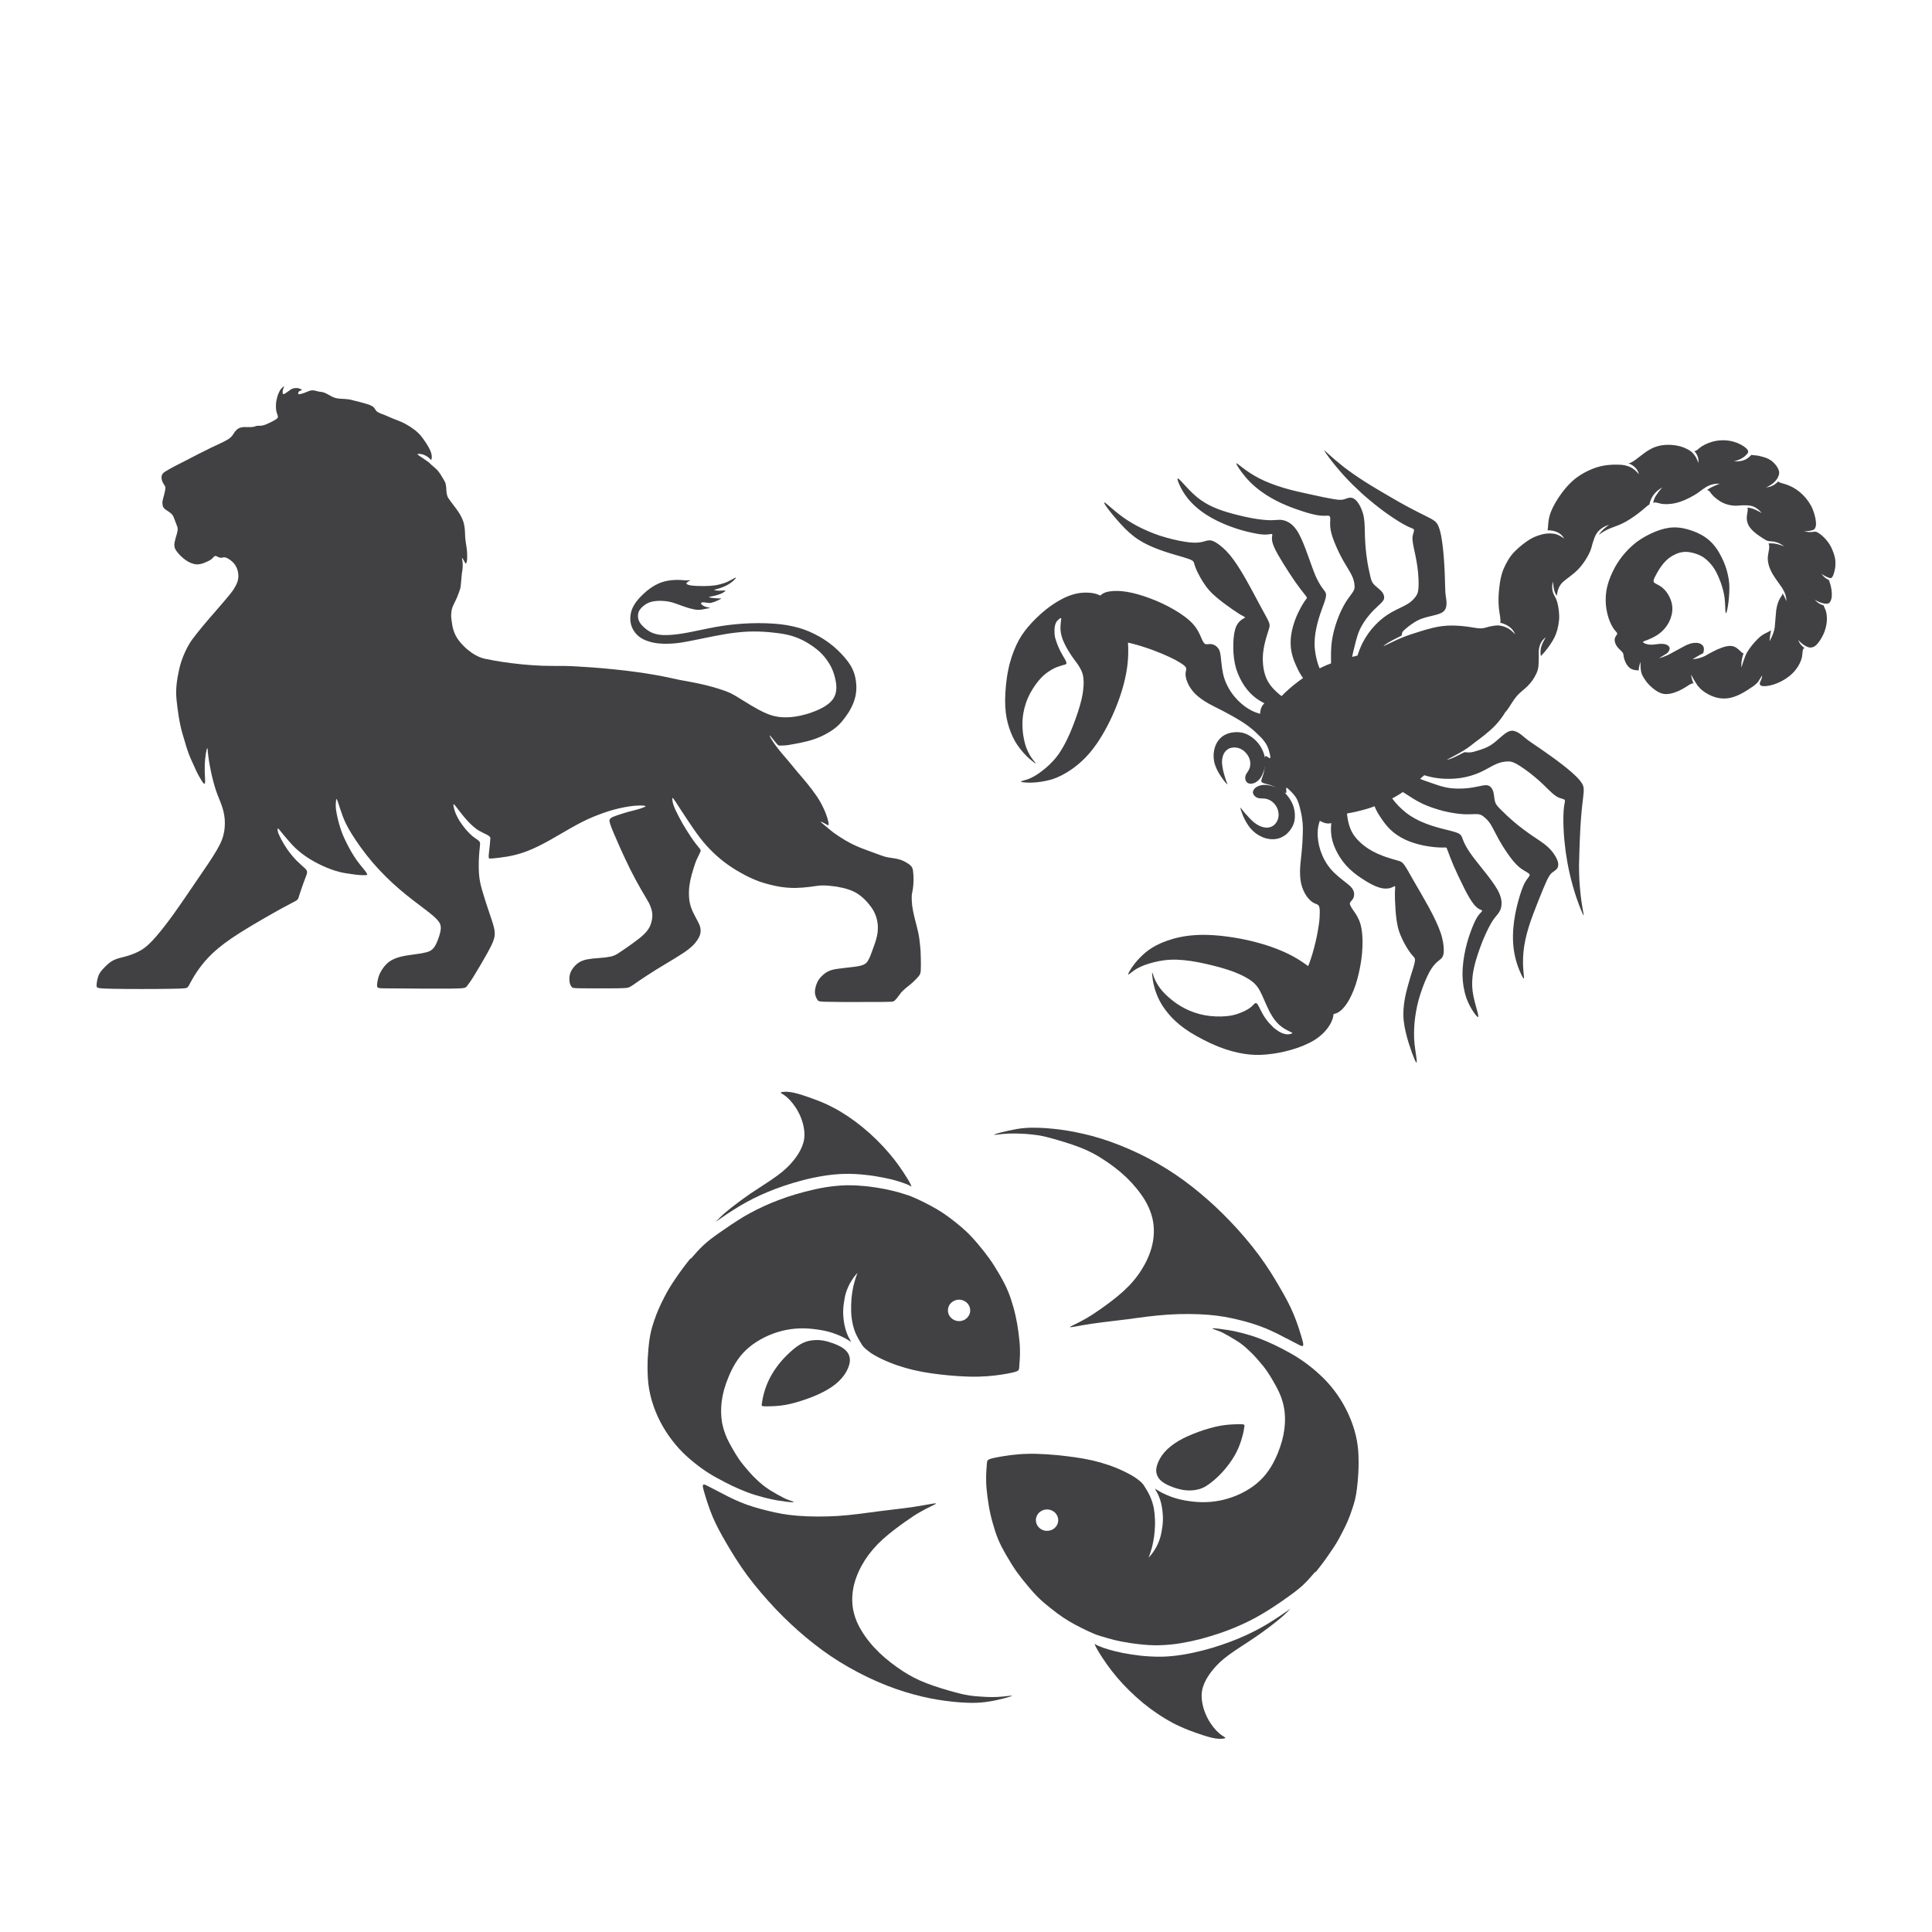 <svg width="20" height="20" viewBox="0 0 20 20" fill="none" xmlns="http://www.w3.org/2000/svg">
<g clip-path="url(#clip0_1181_2)">
<path d="M2.942 4C2.936 3.997 2.909 4.023 2.898 4.042C2.888 4.06 2.877 4.084 2.87 4.11C2.863 4.135 2.858 4.159 2.857 4.186C2.855 4.213 2.857 4.242 2.863 4.266C2.869 4.289 2.88 4.307 2.876 4.32C2.872 4.334 2.852 4.345 2.824 4.36C2.796 4.374 2.758 4.394 2.729 4.402C2.699 4.41 2.677 4.406 2.661 4.408C2.646 4.41 2.637 4.418 2.614 4.42C2.591 4.423 2.556 4.42 2.528 4.421C2.501 4.422 2.483 4.427 2.466 4.437C2.45 4.447 2.435 4.463 2.423 4.482C2.411 4.5 2.401 4.522 2.362 4.547C2.323 4.572 2.255 4.601 2.178 4.638C2.101 4.675 2.015 4.72 1.942 4.758C1.869 4.796 1.808 4.825 1.768 4.848C1.728 4.871 1.692 4.889 1.682 4.907C1.671 4.925 1.671 4.937 1.673 4.955C1.674 4.974 1.686 4.995 1.692 5.007C1.697 5.02 1.712 5.029 1.712 5.048C1.712 5.067 1.706 5.097 1.699 5.122C1.692 5.147 1.686 5.167 1.683 5.185C1.68 5.203 1.681 5.219 1.684 5.232C1.687 5.245 1.692 5.255 1.702 5.265C1.712 5.275 1.726 5.283 1.741 5.293C1.756 5.303 1.771 5.314 1.783 5.328C1.794 5.342 1.8 5.359 1.807 5.378C1.815 5.397 1.822 5.419 1.829 5.436C1.835 5.452 1.841 5.463 1.839 5.485C1.837 5.508 1.827 5.541 1.818 5.57C1.81 5.599 1.804 5.624 1.805 5.646C1.805 5.667 1.812 5.685 1.832 5.711C1.852 5.738 1.885 5.772 1.922 5.798C1.958 5.824 1.999 5.84 2.035 5.842C2.071 5.844 2.104 5.832 2.13 5.82C2.157 5.809 2.177 5.799 2.192 5.786C2.206 5.774 2.215 5.759 2.225 5.756C2.236 5.753 2.248 5.761 2.26 5.767C2.272 5.772 2.283 5.775 2.294 5.774C2.306 5.772 2.318 5.765 2.341 5.773C2.365 5.782 2.398 5.805 2.421 5.831C2.444 5.858 2.456 5.887 2.463 5.918C2.469 5.949 2.47 5.981 2.461 6.013C2.452 6.045 2.433 6.078 2.411 6.112C2.389 6.145 2.3 6.249 2.219 6.342C2.137 6.434 2.049 6.541 1.994 6.614C1.939 6.687 1.882 6.809 1.856 6.923C1.831 7.037 1.817 7.127 1.827 7.239C1.838 7.351 1.858 7.491 1.889 7.595C1.92 7.698 1.938 7.774 1.979 7.864C2.02 7.953 2.039 8.005 2.084 8.076C2.128 8.148 2.125 8.104 2.122 8.051C2.119 7.999 2.118 7.961 2.12 7.912C2.122 7.864 2.127 7.828 2.132 7.795C2.138 7.763 2.141 7.748 2.146 7.747C2.151 7.746 2.148 7.75 2.151 7.782C2.155 7.813 2.16 7.864 2.173 7.932C2.185 7.999 2.205 8.083 2.224 8.146C2.243 8.209 2.262 8.254 2.28 8.298C2.297 8.342 2.313 8.386 2.321 8.438C2.33 8.489 2.33 8.549 2.321 8.607C2.311 8.664 2.292 8.719 2.245 8.799C2.199 8.879 2.125 8.986 2.043 9.106C1.962 9.225 1.872 9.358 1.791 9.471C1.709 9.584 1.635 9.677 1.577 9.738C1.519 9.8 1.477 9.829 1.433 9.851C1.389 9.873 1.344 9.889 1.301 9.901C1.257 9.913 1.215 9.921 1.182 9.937C1.148 9.952 1.122 9.975 1.097 9.999C1.072 10.023 1.047 10.05 1.031 10.076C1.016 10.102 1.01 10.129 1.005 10.153C1.001 10.177 0.998 10.199 1.001 10.213C1.004 10.227 1.014 10.233 1.166 10.236C1.318 10.239 1.613 10.239 1.767 10.236C1.921 10.234 1.933 10.23 1.943 10.219C1.953 10.209 1.96 10.192 1.977 10.161C1.994 10.13 2.021 10.083 2.058 10.032C2.095 9.98 2.141 9.924 2.206 9.863C2.272 9.802 2.357 9.736 2.492 9.651C2.627 9.566 2.812 9.461 2.919 9.402C3.025 9.344 3.054 9.332 3.07 9.321C3.086 9.31 3.089 9.299 3.099 9.265C3.11 9.231 3.129 9.174 3.145 9.131C3.161 9.088 3.174 9.058 3.178 9.039C3.182 9.019 3.176 9.008 3.156 8.988C3.136 8.969 3.102 8.941 3.068 8.907C3.035 8.872 3.002 8.832 2.976 8.795C2.95 8.758 2.93 8.724 2.914 8.694C2.898 8.664 2.886 8.637 2.88 8.622C2.874 8.606 2.87 8.57 2.879 8.576C2.888 8.582 2.916 8.621 2.944 8.653C2.973 8.686 3.012 8.735 3.057 8.778C3.102 8.821 3.153 8.859 3.208 8.893C3.263 8.927 3.323 8.957 3.383 8.982C3.444 9.007 3.506 9.028 3.575 9.039C3.644 9.05 3.714 9.06 3.761 9.06C3.807 9.06 3.807 9.058 3.793 9.034C3.779 9.01 3.734 8.963 3.695 8.908C3.655 8.853 3.62 8.79 3.591 8.733C3.562 8.675 3.539 8.624 3.521 8.564C3.502 8.505 3.487 8.438 3.479 8.386C3.471 8.334 3.479 8.284 3.481 8.273C3.483 8.262 3.495 8.29 3.504 8.32C3.514 8.351 3.529 8.398 3.547 8.447C3.566 8.497 3.59 8.551 3.641 8.633C3.691 8.714 3.769 8.825 3.857 8.928C3.946 9.031 4.044 9.128 4.141 9.21C4.237 9.292 4.331 9.361 4.398 9.412C4.466 9.464 4.507 9.498 4.532 9.528C4.557 9.557 4.565 9.582 4.563 9.615C4.561 9.647 4.548 9.689 4.534 9.726C4.52 9.763 4.505 9.797 4.485 9.818C4.466 9.84 4.441 9.851 4.41 9.859C4.379 9.867 4.341 9.873 4.295 9.879C4.25 9.885 4.198 9.892 4.151 9.903C4.103 9.915 4.061 9.932 4.027 9.957C3.994 9.982 3.968 10.015 3.951 10.044C3.933 10.073 3.923 10.097 3.916 10.122C3.909 10.148 3.904 10.176 3.903 10.194C3.903 10.212 3.905 10.22 3.914 10.225C3.923 10.23 3.937 10.232 4.087 10.232C4.236 10.234 4.522 10.235 4.668 10.234C4.813 10.232 4.818 10.229 4.836 10.206C4.854 10.183 4.885 10.139 4.923 10.075C4.962 10.012 5.009 9.93 5.045 9.866C5.08 9.802 5.103 9.757 5.114 9.718C5.125 9.679 5.124 9.647 5.113 9.6C5.101 9.553 5.08 9.491 5.058 9.427C5.036 9.362 5.014 9.294 4.996 9.232C4.977 9.17 4.963 9.115 4.958 9.039C4.953 8.963 4.957 8.868 4.963 8.809C4.968 8.751 4.975 8.73 4.964 8.713C4.953 8.696 4.924 8.683 4.89 8.655C4.857 8.627 4.818 8.584 4.787 8.541C4.755 8.499 4.732 8.457 4.716 8.418C4.701 8.379 4.693 8.343 4.694 8.33C4.694 8.318 4.704 8.328 4.727 8.359C4.75 8.389 4.789 8.44 4.825 8.481C4.862 8.523 4.897 8.556 4.935 8.584C4.973 8.612 5.039 8.637 5.059 8.652C5.079 8.667 5.077 8.674 5.075 8.691C5.074 8.708 5.072 8.736 5.068 8.771C5.064 8.807 5.058 8.849 5.059 8.87C5.059 8.891 5.066 8.889 5.103 8.886C5.139 8.884 5.179 8.878 5.246 8.868C5.313 8.857 5.38 8.84 5.454 8.812C5.527 8.784 5.607 8.745 5.694 8.696C5.782 8.647 5.878 8.588 5.963 8.542C6.048 8.495 6.122 8.462 6.194 8.435C6.266 8.407 6.335 8.385 6.409 8.368C6.483 8.351 6.548 8.341 6.608 8.339C6.667 8.336 6.693 8.343 6.678 8.351C6.661 8.36 6.619 8.375 6.567 8.388C6.52 8.399 6.477 8.411 6.441 8.423C6.406 8.434 6.376 8.444 6.354 8.453C6.333 8.461 6.32 8.47 6.314 8.479C6.308 8.487 6.308 8.498 6.312 8.513C6.315 8.527 6.321 8.543 6.328 8.562C6.336 8.581 6.338 8.59 6.355 8.629C6.372 8.667 6.396 8.724 6.425 8.789C6.454 8.853 6.488 8.926 6.525 9.001C6.562 9.075 6.603 9.15 6.637 9.209C6.671 9.268 6.698 9.31 6.718 9.348C6.737 9.387 6.749 9.423 6.752 9.455C6.756 9.487 6.75 9.517 6.745 9.539C6.739 9.562 6.734 9.578 6.723 9.599C6.712 9.619 6.695 9.644 6.669 9.669C6.643 9.695 6.608 9.723 6.565 9.754C6.522 9.786 6.47 9.822 6.434 9.846C6.399 9.87 6.379 9.883 6.356 9.892C6.333 9.901 6.308 9.906 6.27 9.911C6.231 9.916 6.178 9.919 6.136 9.923C6.094 9.928 6.061 9.933 6.033 9.944C6.005 9.954 5.98 9.97 5.959 9.991C5.937 10.012 5.919 10.038 5.908 10.062C5.898 10.087 5.894 10.111 5.894 10.132C5.894 10.153 5.896 10.171 5.901 10.185C5.906 10.2 5.914 10.212 5.92 10.219C5.926 10.226 5.93 10.23 6.022 10.231C6.114 10.232 6.294 10.232 6.391 10.231C6.488 10.229 6.502 10.227 6.523 10.215C6.544 10.204 6.573 10.183 6.617 10.152C6.662 10.122 6.722 10.082 6.789 10.04C6.857 9.998 6.932 9.953 6.992 9.917C7.052 9.88 7.096 9.852 7.132 9.823C7.168 9.795 7.194 9.767 7.212 9.741C7.231 9.715 7.243 9.691 7.249 9.668C7.254 9.645 7.254 9.623 7.249 9.602C7.245 9.581 7.236 9.561 7.222 9.536C7.209 9.51 7.191 9.478 7.175 9.445C7.16 9.413 7.148 9.38 7.14 9.343C7.133 9.307 7.131 9.266 7.132 9.226C7.133 9.187 7.139 9.149 7.147 9.109C7.156 9.069 7.167 9.027 7.182 8.982C7.196 8.938 7.199 8.928 7.214 8.894C7.229 8.861 7.24 8.839 7.247 8.825C7.254 8.811 7.256 8.804 7.248 8.791C7.239 8.777 7.22 8.758 7.195 8.724C7.169 8.69 7.137 8.641 7.106 8.592C7.076 8.544 7.051 8.501 7.025 8.45C7 8.403 6.981 8.362 6.97 8.328C6.96 8.296 6.954 8.247 6.967 8.263C6.981 8.279 7.013 8.329 7.058 8.399C7.104 8.468 7.163 8.559 7.213 8.628C7.263 8.697 7.303 8.744 7.348 8.79C7.392 8.836 7.441 8.88 7.495 8.922C7.549 8.963 7.608 9.002 7.67 9.036C7.731 9.071 7.794 9.101 7.863 9.126C7.932 9.15 8.007 9.168 8.069 9.179C8.132 9.189 8.181 9.192 8.232 9.192C8.283 9.191 8.336 9.187 8.382 9.181C8.429 9.175 8.469 9.167 8.515 9.166C8.56 9.166 8.611 9.171 8.658 9.178C8.704 9.186 8.747 9.195 8.787 9.209C8.827 9.222 8.865 9.241 8.901 9.268C8.937 9.295 8.972 9.33 8.999 9.365C9.027 9.399 9.048 9.433 9.062 9.469C9.076 9.504 9.084 9.541 9.087 9.578C9.089 9.616 9.087 9.654 9.077 9.696C9.068 9.738 9.051 9.784 9.035 9.827C9.02 9.869 9.006 9.908 8.991 9.935C8.977 9.961 8.963 9.976 8.94 9.986C8.917 9.997 8.885 10.003 8.838 10.009C8.791 10.015 8.728 10.021 8.68 10.028C8.632 10.034 8.598 10.042 8.568 10.058C8.538 10.074 8.512 10.098 8.493 10.119C8.475 10.14 8.464 10.158 8.454 10.184C8.444 10.21 8.435 10.243 8.436 10.273C8.437 10.303 8.449 10.328 8.457 10.342C8.465 10.357 8.469 10.36 8.476 10.363C8.483 10.366 8.494 10.368 8.529 10.37C8.565 10.371 8.625 10.372 8.745 10.373C8.865 10.373 9.045 10.373 9.138 10.372C9.232 10.371 9.24 10.37 9.248 10.366C9.257 10.363 9.265 10.356 9.272 10.347C9.28 10.339 9.288 10.329 9.297 10.317C9.307 10.304 9.317 10.289 9.33 10.273C9.344 10.258 9.36 10.243 9.38 10.226C9.401 10.209 9.426 10.19 9.45 10.168C9.475 10.145 9.5 10.119 9.514 10.101C9.528 10.082 9.53 10.07 9.532 10.04C9.533 10.009 9.534 9.958 9.532 9.912C9.532 9.866 9.529 9.824 9.524 9.78C9.52 9.736 9.514 9.691 9.503 9.642C9.492 9.593 9.477 9.54 9.466 9.495C9.455 9.45 9.448 9.413 9.443 9.377C9.439 9.34 9.437 9.304 9.438 9.276C9.44 9.248 9.446 9.228 9.45 9.202C9.454 9.177 9.456 9.146 9.457 9.114C9.457 9.083 9.456 9.052 9.453 9.028C9.451 9.003 9.447 8.986 9.436 8.971C9.425 8.956 9.408 8.944 9.386 8.931C9.363 8.917 9.335 8.903 9.303 8.895C9.27 8.886 9.233 8.882 9.202 8.877C9.171 8.872 9.146 8.865 9.118 8.854C9.089 8.844 9.057 8.831 9.014 8.816C8.971 8.8 8.917 8.781 8.872 8.761C8.826 8.741 8.788 8.721 8.747 8.697C8.705 8.672 8.662 8.643 8.627 8.618C8.593 8.592 8.568 8.569 8.545 8.551C8.523 8.532 8.503 8.516 8.498 8.51C8.492 8.503 8.5 8.505 8.514 8.512C8.527 8.518 8.546 8.529 8.558 8.536C8.571 8.543 8.577 8.547 8.578 8.536C8.579 8.526 8.575 8.502 8.566 8.472C8.557 8.443 8.545 8.409 8.527 8.371C8.51 8.334 8.488 8.292 8.458 8.247C8.427 8.201 8.389 8.151 8.353 8.107C8.317 8.063 8.283 8.024 8.252 7.988C8.221 7.951 8.193 7.915 8.159 7.875C8.124 7.834 8.084 7.789 8.053 7.748C8.021 7.708 7.997 7.672 7.983 7.648C7.969 7.624 7.964 7.612 7.968 7.614C7.972 7.615 7.985 7.63 8.001 7.65C8.016 7.67 8.036 7.695 8.048 7.707C8.06 7.719 8.065 7.718 8.067 7.718C8.07 7.718 8.13 7.718 8.158 7.713C8.186 7.708 8.241 7.699 8.293 7.688C8.345 7.677 8.393 7.665 8.439 7.648C8.485 7.632 8.529 7.611 8.57 7.587C8.612 7.563 8.651 7.536 8.688 7.499C8.725 7.461 8.76 7.413 8.788 7.369C8.815 7.324 8.834 7.283 8.847 7.24C8.86 7.198 8.866 7.153 8.865 7.109C8.864 7.064 8.857 7.019 8.845 6.978C8.832 6.937 8.815 6.899 8.779 6.85C8.743 6.802 8.689 6.742 8.628 6.691C8.566 6.639 8.499 6.596 8.429 6.562C8.36 6.527 8.289 6.502 8.208 6.484C8.126 6.465 8.034 6.455 7.929 6.452C7.824 6.448 7.707 6.453 7.607 6.463C7.506 6.473 7.421 6.487 7.338 6.504C7.255 6.52 7.174 6.539 7.1 6.552C7.027 6.565 6.961 6.573 6.908 6.574C6.855 6.576 6.814 6.571 6.781 6.561C6.749 6.552 6.725 6.539 6.701 6.522C6.677 6.505 6.653 6.483 6.636 6.462C6.619 6.441 6.609 6.42 6.606 6.397C6.602 6.375 6.605 6.352 6.612 6.333C6.619 6.314 6.632 6.3 6.649 6.283C6.667 6.267 6.689 6.249 6.718 6.238C6.747 6.226 6.783 6.221 6.819 6.22C6.855 6.219 6.892 6.222 6.923 6.228C6.955 6.234 6.982 6.243 7.012 6.254C7.042 6.264 7.075 6.278 7.108 6.288C7.142 6.299 7.175 6.307 7.2 6.311C7.226 6.314 7.242 6.314 7.261 6.311C7.28 6.308 7.3 6.303 7.318 6.3C7.336 6.296 7.352 6.295 7.35 6.293C7.348 6.291 7.329 6.288 7.314 6.284C7.3 6.28 7.288 6.276 7.278 6.269C7.268 6.262 7.258 6.253 7.257 6.247C7.256 6.241 7.263 6.237 7.269 6.236C7.276 6.235 7.284 6.235 7.294 6.236C7.304 6.238 7.318 6.24 7.331 6.241C7.344 6.243 7.354 6.243 7.371 6.238C7.388 6.234 7.41 6.225 7.429 6.216C7.447 6.208 7.461 6.201 7.465 6.198C7.47 6.194 7.465 6.196 7.45 6.195C7.434 6.195 7.407 6.193 7.386 6.191C7.364 6.189 7.348 6.186 7.342 6.183C7.337 6.181 7.341 6.179 7.353 6.176C7.365 6.174 7.386 6.17 7.406 6.165C7.427 6.159 7.448 6.153 7.464 6.146C7.48 6.139 7.492 6.131 7.5 6.125C7.509 6.119 7.514 6.115 7.507 6.114C7.5 6.112 7.481 6.114 7.466 6.114C7.451 6.115 7.44 6.115 7.426 6.114C7.412 6.112 7.395 6.109 7.392 6.107C7.389 6.105 7.4 6.104 7.418 6.099C7.436 6.094 7.461 6.086 7.484 6.077C7.506 6.068 7.527 6.058 7.545 6.047C7.564 6.035 7.581 6.022 7.596 6.008C7.61 5.994 7.622 5.98 7.618 5.979C7.614 5.978 7.595 5.989 7.573 6.001C7.551 6.013 7.526 6.026 7.497 6.036C7.467 6.046 7.433 6.055 7.398 6.06C7.362 6.065 7.324 6.067 7.281 6.067C7.237 6.067 7.187 6.065 7.157 6.061C7.127 6.057 7.116 6.051 7.11 6.046C7.105 6.042 7.103 6.038 7.109 6.032C7.115 6.026 7.128 6.018 7.137 6.013C7.146 6.008 7.15 6.005 7.144 6.006C7.137 6.006 7.12 6.009 7.099 6.008C7.077 6.007 7.051 6.003 7.013 6.003C6.974 6.003 6.924 6.007 6.879 6.019C6.835 6.03 6.796 6.049 6.76 6.071C6.724 6.094 6.691 6.119 6.657 6.152C6.622 6.184 6.587 6.224 6.564 6.263C6.54 6.303 6.529 6.342 6.526 6.38C6.522 6.418 6.527 6.456 6.541 6.491C6.555 6.526 6.579 6.559 6.608 6.584C6.638 6.609 6.672 6.626 6.71 6.638C6.748 6.651 6.789 6.659 6.836 6.662C6.883 6.666 6.935 6.664 6.986 6.66C7.037 6.655 7.087 6.647 7.156 6.633C7.225 6.62 7.315 6.6 7.393 6.585C7.471 6.57 7.539 6.558 7.606 6.55C7.673 6.542 7.738 6.537 7.808 6.537C7.878 6.537 7.952 6.542 8.018 6.55C8.084 6.557 8.142 6.567 8.194 6.582C8.247 6.598 8.295 6.618 8.344 6.646C8.393 6.674 8.443 6.709 8.485 6.747C8.527 6.786 8.56 6.829 8.584 6.869C8.609 6.909 8.624 6.947 8.636 6.987C8.648 7.027 8.656 7.068 8.658 7.106C8.659 7.144 8.653 7.178 8.64 7.207C8.627 7.237 8.605 7.263 8.572 7.289C8.539 7.314 8.492 7.341 8.432 7.364C8.372 7.388 8.3 7.408 8.234 7.418C8.168 7.428 8.11 7.428 8.059 7.421C8.008 7.414 7.965 7.4 7.919 7.379C7.872 7.358 7.821 7.33 7.768 7.298C7.714 7.266 7.657 7.229 7.613 7.203C7.568 7.177 7.536 7.162 7.479 7.143C7.421 7.123 7.34 7.1 7.26 7.082C7.18 7.064 7.101 7.051 7.028 7.037C6.956 7.022 6.889 7.005 6.777 6.986C6.665 6.966 6.516 6.945 6.355 6.929C6.194 6.912 6.044 6.903 5.97 6.899C5.92 6.896 5.879 6.894 5.846 6.894C5.797 6.894 5.699 6.894 5.616 6.892C5.534 6.889 5.466 6.883 5.4 6.877C5.333 6.87 5.267 6.862 5.206 6.853C5.145 6.844 5.088 6.833 5.022 6.82C4.99 6.813 4.962 6.803 4.929 6.785C4.896 6.768 4.873 6.751 4.843 6.727C4.813 6.702 4.787 6.677 4.755 6.637C4.722 6.597 4.703 6.552 4.694 6.522C4.684 6.492 4.679 6.455 4.675 6.424C4.67 6.394 4.669 6.374 4.671 6.355C4.672 6.335 4.674 6.314 4.684 6.286C4.695 6.257 4.713 6.226 4.73 6.187C4.746 6.149 4.759 6.11 4.765 6.091C4.771 6.071 4.778 5.958 4.781 5.938C4.785 5.919 4.791 5.881 4.79 5.846C4.79 5.812 4.781 5.782 4.783 5.777C4.785 5.773 4.797 5.794 4.806 5.81C4.814 5.826 4.819 5.836 4.824 5.833C4.828 5.83 4.834 5.814 4.836 5.784C4.837 5.755 4.836 5.711 4.831 5.675C4.826 5.638 4.819 5.607 4.816 5.566C4.813 5.526 4.815 5.477 4.804 5.429C4.794 5.381 4.77 5.334 4.74 5.291C4.71 5.247 4.675 5.207 4.641 5.156C4.608 5.104 4.632 5.031 4.602 4.981C4.572 4.93 4.551 4.89 4.519 4.859C4.487 4.828 4.452 4.802 4.444 4.79C4.44 4.784 4.315 4.704 4.32 4.701C4.325 4.698 4.394 4.686 4.463 4.762C4.473 4.745 4.474 4.71 4.454 4.664C4.434 4.617 4.394 4.559 4.359 4.514C4.324 4.469 4.253 4.418 4.196 4.388C4.14 4.357 4.078 4.34 4.026 4.315C3.974 4.291 3.932 4.28 3.909 4.265C3.886 4.25 3.883 4.23 3.866 4.214C3.849 4.199 3.819 4.188 3.784 4.178C3.749 4.167 3.708 4.158 3.678 4.15C3.649 4.143 3.63 4.136 3.6 4.133C3.57 4.129 3.529 4.129 3.499 4.125C3.469 4.121 3.45 4.113 3.428 4.101C3.405 4.089 3.378 4.072 3.355 4.064C3.333 4.056 3.316 4.057 3.296 4.053C3.276 4.048 3.253 4.039 3.229 4.041C3.205 4.042 3.18 4.056 3.156 4.065C3.131 4.075 3.107 4.081 3.096 4.081C3.085 4.082 3.082 4.065 3.096 4.052C3.111 4.038 3.132 4.043 3.124 4.035C3.116 4.028 3.109 4.024 3.092 4.02C3.084 4.017 3.081 4.018 3.07 4.017C3.06 4.017 3.048 4.018 3.038 4.02C3.017 4.026 2.999 4.039 2.981 4.053C2.962 4.066 2.943 4.081 2.935 4.08C2.926 4.08 2.925 4.066 2.926 4.05C2.927 4.035 2.941 4.001 2.941 4.001H2.942L2.942 4Z" fill="#414042"/>
<path d="M18.744 5.23C18.715 5.176 18.675 5.131 18.635 5.097C18.589 5.058 18.541 5.033 18.496 5.017C18.451 5.001 18.418 4.999 18.408 4.983C18.398 4.994 18.388 5.003 18.377 5.011C18.331 5.045 18.282 5.045 18.282 5.045C18.282 5.045 18.321 5.032 18.361 4.997C18.377 4.983 18.391 4.966 18.403 4.946C18.409 4.932 18.418 4.914 18.418 4.895C18.418 4.86 18.39 4.817 18.358 4.787C18.327 4.757 18.29 4.74 18.251 4.73C18.212 4.719 18.199 4.716 18.17 4.714C18.151 4.712 18.139 4.711 18.13 4.709C18.113 4.728 18.088 4.748 18.067 4.758C18.016 4.782 17.947 4.776 17.947 4.776C17.947 4.776 17.988 4.77 18.035 4.742C18.056 4.73 18.075 4.713 18.092 4.692C18.093 4.69 18.094 4.688 18.095 4.686C18.099 4.676 18.099 4.661 18.076 4.64C18.053 4.618 18.006 4.59 17.951 4.574C17.895 4.557 17.831 4.553 17.77 4.563C17.709 4.573 17.656 4.596 17.616 4.621C17.577 4.647 17.565 4.669 17.54 4.67C17.539 4.67 17.539 4.67 17.539 4.67C17.548 4.679 17.556 4.69 17.562 4.7C17.591 4.748 17.581 4.793 17.581 4.793C17.581 4.793 17.572 4.754 17.541 4.711C17.528 4.694 17.51 4.675 17.492 4.664C17.473 4.653 17.456 4.643 17.431 4.633C17.387 4.615 17.324 4.603 17.26 4.605C17.197 4.606 17.133 4.62 17.069 4.659C17.004 4.697 16.948 4.753 16.896 4.782C16.879 4.792 16.873 4.793 16.858 4.797C16.882 4.805 16.898 4.815 16.915 4.829C16.96 4.864 16.965 4.91 16.965 4.91C16.965 4.91 16.943 4.877 16.898 4.847C16.868 4.828 16.831 4.817 16.788 4.812C16.782 4.812 16.753 4.81 16.743 4.81C16.688 4.809 16.617 4.812 16.539 4.835C16.46 4.859 16.373 4.902 16.302 4.959C16.231 5.017 16.176 5.088 16.132 5.154C16.089 5.221 16.056 5.283 16.04 5.345C16.024 5.407 16.027 5.453 16.022 5.481C16.021 5.483 16.021 5.488 16.02 5.49C16.056 5.488 16.095 5.497 16.123 5.51C16.174 5.534 16.192 5.576 16.192 5.576C16.192 5.576 16.162 5.549 16.111 5.531C16.079 5.52 16.019 5.519 15.98 5.528C15.942 5.537 15.894 5.55 15.841 5.581C15.789 5.613 15.738 5.652 15.684 5.705C15.63 5.758 15.594 5.823 15.566 5.887C15.539 5.951 15.527 6.02 15.52 6.088C15.512 6.156 15.51 6.221 15.516 6.292C15.522 6.357 15.538 6.405 15.531 6.447C15.567 6.453 15.603 6.473 15.628 6.491C15.673 6.525 15.684 6.568 15.684 6.568C15.684 6.568 15.661 6.535 15.615 6.507C15.585 6.489 15.549 6.477 15.507 6.474C15.488 6.474 15.465 6.477 15.435 6.483C15.4 6.489 15.372 6.503 15.334 6.505C15.295 6.506 15.246 6.494 15.174 6.485C15.103 6.476 15.01 6.47 14.911 6.484C14.812 6.499 14.708 6.534 14.643 6.555C14.58 6.576 14.544 6.581 14.322 6.689C14.345 6.657 14.497 6.587 14.507 6.581C14.514 6.577 14.512 6.549 14.519 6.541C14.533 6.523 14.559 6.502 14.588 6.479C14.618 6.457 14.653 6.433 14.689 6.416C14.725 6.4 14.764 6.389 14.804 6.38C14.844 6.37 14.886 6.361 14.914 6.348C14.943 6.335 14.958 6.318 14.966 6.297C14.974 6.277 14.975 6.251 14.974 6.227C14.972 6.203 14.968 6.18 14.965 6.16C14.963 6.141 14.961 6.124 14.96 6.071C14.958 6.019 14.957 5.931 14.951 5.842C14.946 5.753 14.937 5.663 14.927 5.596C14.917 5.529 14.906 5.486 14.894 5.456C14.891 5.448 14.888 5.442 14.885 5.435C14.876 5.417 14.864 5.404 14.849 5.392C14.828 5.376 14.798 5.361 14.752 5.338C14.706 5.315 14.644 5.284 14.582 5.251C14.521 5.219 14.461 5.184 14.385 5.14C14.308 5.095 14.215 5.041 14.132 4.988C14.05 4.936 13.976 4.884 13.913 4.836C13.851 4.787 13.798 4.742 13.76 4.707C13.722 4.673 13.7 4.65 13.713 4.672C13.727 4.695 13.775 4.762 13.83 4.828C13.884 4.894 13.944 4.959 14.002 5.017C14.06 5.074 14.117 5.126 14.178 5.177C14.239 5.228 14.306 5.281 14.377 5.33C14.447 5.379 14.52 5.424 14.567 5.447C14.614 5.47 14.634 5.471 14.637 5.484C14.641 5.498 14.628 5.523 14.623 5.552C14.619 5.58 14.624 5.612 14.634 5.664C14.645 5.716 14.662 5.789 14.673 5.868C14.684 5.948 14.688 6.035 14.684 6.088C14.68 6.141 14.668 6.159 14.651 6.181C14.633 6.204 14.61 6.23 14.567 6.255C14.524 6.281 14.461 6.306 14.402 6.34C14.342 6.374 14.286 6.418 14.236 6.471C14.185 6.524 14.14 6.588 14.108 6.65C14.082 6.701 14.064 6.749 14.053 6.786C14.037 6.791 14.018 6.795 13.997 6.8C14 6.786 14.003 6.772 14.006 6.758C14.015 6.719 14.025 6.681 14.035 6.641C14.046 6.601 14.056 6.561 14.078 6.514C14.1 6.468 14.134 6.415 14.171 6.371C14.207 6.326 14.248 6.289 14.277 6.262C14.306 6.235 14.324 6.217 14.328 6.195C14.332 6.173 14.324 6.147 14.302 6.122C14.279 6.097 14.244 6.073 14.223 6.05C14.201 6.027 14.195 6.006 14.185 5.963C14.174 5.919 14.16 5.854 14.15 5.782C14.139 5.71 14.133 5.632 14.13 5.558C14.128 5.484 14.129 5.413 14.118 5.352C14.107 5.291 14.082 5.238 14.058 5.204C14.033 5.169 14.008 5.154 13.984 5.152C13.96 5.15 13.937 5.162 13.914 5.169C13.891 5.175 13.867 5.177 13.812 5.168C13.756 5.159 13.668 5.141 13.575 5.12C13.482 5.1 13.383 5.079 13.29 5.051C13.197 5.023 13.11 4.99 13.036 4.952C12.962 4.914 12.901 4.871 12.857 4.837C12.814 4.804 12.788 4.78 12.802 4.809C12.816 4.838 12.871 4.92 12.942 4.991C13.014 5.063 13.101 5.124 13.193 5.173C13.283 5.222 13.378 5.258 13.463 5.286C13.548 5.315 13.623 5.334 13.675 5.338C13.727 5.343 13.756 5.331 13.766 5.346C13.776 5.36 13.767 5.4 13.77 5.447C13.773 5.493 13.787 5.546 13.812 5.608C13.836 5.67 13.87 5.741 13.904 5.802C13.939 5.863 13.973 5.915 13.993 5.955C14.013 5.996 14.018 6.025 14.021 6.049C14.024 6.073 14.026 6.093 14.01 6.12C13.995 6.147 13.963 6.182 13.932 6.232C13.901 6.282 13.87 6.346 13.844 6.417C13.818 6.488 13.797 6.566 13.787 6.64C13.777 6.715 13.778 6.785 13.779 6.837C13.779 6.849 13.779 6.857 13.779 6.867C13.749 6.878 13.719 6.891 13.689 6.905C13.68 6.909 13.671 6.914 13.661 6.919C13.637 6.866 13.618 6.788 13.611 6.717C13.604 6.639 13.612 6.569 13.627 6.5C13.641 6.432 13.662 6.366 13.684 6.307C13.705 6.248 13.726 6.197 13.727 6.164C13.729 6.131 13.711 6.118 13.69 6.088C13.668 6.059 13.641 6.013 13.616 5.956C13.592 5.898 13.568 5.827 13.539 5.748C13.511 5.669 13.477 5.581 13.443 5.52C13.408 5.459 13.373 5.426 13.339 5.407C13.305 5.387 13.273 5.381 13.245 5.381C13.216 5.381 13.19 5.386 13.143 5.385C13.096 5.384 13.028 5.377 12.949 5.362C12.871 5.347 12.782 5.325 12.707 5.303C12.633 5.281 12.572 5.257 12.515 5.228C12.459 5.198 12.404 5.162 12.348 5.108C12.291 5.055 12.231 4.982 12.205 4.96C12.18 4.939 12.188 4.969 12.206 5.01C12.224 5.052 12.252 5.105 12.297 5.161C12.343 5.218 12.407 5.276 12.484 5.326C12.561 5.376 12.65 5.418 12.734 5.449C12.817 5.48 12.894 5.501 12.956 5.514C13.019 5.528 13.067 5.535 13.102 5.534C13.138 5.533 13.161 5.525 13.168 5.529C13.175 5.533 13.167 5.548 13.167 5.572C13.166 5.596 13.174 5.629 13.194 5.673C13.214 5.717 13.247 5.773 13.286 5.836C13.325 5.899 13.37 5.968 13.41 6.026C13.451 6.084 13.488 6.131 13.508 6.156C13.528 6.181 13.531 6.186 13.528 6.193C13.524 6.201 13.513 6.211 13.493 6.243C13.473 6.275 13.444 6.327 13.419 6.386C13.395 6.445 13.375 6.511 13.366 6.574C13.357 6.637 13.359 6.699 13.371 6.756C13.383 6.814 13.406 6.866 13.425 6.907C13.444 6.948 13.459 6.978 13.487 7.016C13.488 7.017 13.489 7.018 13.489 7.019C13.473 7.03 13.457 7.042 13.442 7.053C13.37 7.107 13.305 7.165 13.267 7.206C13.254 7.197 13.241 7.186 13.223 7.17C13.191 7.142 13.146 7.097 13.116 7.036C13.086 6.975 13.073 6.897 13.072 6.825C13.072 6.753 13.085 6.687 13.099 6.634C13.113 6.58 13.128 6.539 13.136 6.511C13.145 6.482 13.147 6.467 13.133 6.434C13.118 6.401 13.088 6.349 13.046 6.271C13.004 6.193 12.95 6.089 12.895 5.993C12.841 5.898 12.786 5.811 12.734 5.748C12.682 5.685 12.632 5.645 12.595 5.621C12.559 5.598 12.535 5.591 12.511 5.594C12.487 5.596 12.462 5.608 12.425 5.614C12.388 5.62 12.339 5.62 12.265 5.608C12.192 5.597 12.093 5.573 12.006 5.545C11.92 5.516 11.843 5.482 11.774 5.446C11.706 5.41 11.645 5.371 11.586 5.325C11.527 5.28 11.471 5.227 11.446 5.209C11.42 5.191 11.427 5.206 11.45 5.24C11.473 5.273 11.513 5.324 11.562 5.38C11.611 5.437 11.67 5.5 11.733 5.549C11.797 5.599 11.865 5.635 11.937 5.665C12.009 5.695 12.084 5.72 12.154 5.74C12.224 5.761 12.29 5.779 12.324 5.793C12.357 5.808 12.359 5.82 12.364 5.84C12.37 5.861 12.38 5.892 12.405 5.939C12.429 5.987 12.467 6.053 12.516 6.109C12.566 6.166 12.628 6.213 12.685 6.256C12.743 6.298 12.797 6.336 12.833 6.358C12.87 6.38 12.889 6.386 12.888 6.392C12.888 6.398 12.867 6.403 12.845 6.421C12.823 6.439 12.799 6.468 12.785 6.519C12.771 6.57 12.766 6.641 12.767 6.711C12.768 6.781 12.776 6.85 12.795 6.917C12.815 6.983 12.846 7.047 12.881 7.099C12.916 7.15 12.954 7.19 12.995 7.222C13.024 7.244 13.055 7.263 13.089 7.28C13.074 7.294 13.06 7.313 13.052 7.34C13.048 7.355 13.046 7.371 13.044 7.389C13.04 7.388 13.036 7.386 13.027 7.384C13.008 7.378 12.97 7.366 12.924 7.338C12.878 7.31 12.825 7.266 12.779 7.211C12.733 7.155 12.695 7.089 12.673 7.019C12.651 6.949 12.646 6.877 12.64 6.824C12.635 6.771 12.63 6.738 12.612 6.713C12.595 6.688 12.566 6.671 12.541 6.668C12.516 6.664 12.494 6.674 12.477 6.667C12.46 6.659 12.449 6.634 12.433 6.597C12.417 6.56 12.396 6.511 12.351 6.461C12.306 6.411 12.237 6.359 12.157 6.313C12.078 6.266 11.985 6.223 11.9 6.192C11.815 6.16 11.737 6.139 11.668 6.127C11.598 6.116 11.539 6.114 11.489 6.122C11.439 6.129 11.399 6.146 11.371 6.19C11.342 6.234 11.326 6.305 11.327 6.362C11.327 6.42 11.345 6.463 11.385 6.506C11.425 6.549 11.488 6.59 11.543 6.614C11.598 6.638 11.645 6.644 11.71 6.66C11.776 6.676 11.858 6.702 11.93 6.728C12.002 6.755 12.064 6.781 12.11 6.803C12.157 6.825 12.19 6.843 12.218 6.861C12.246 6.879 12.27 6.895 12.277 6.912C12.284 6.928 12.275 6.944 12.273 6.969C12.271 6.993 12.276 7.025 12.292 7.063C12.307 7.101 12.334 7.143 12.372 7.182C12.411 7.22 12.461 7.255 12.511 7.283C12.561 7.311 12.61 7.334 12.664 7.362C12.718 7.39 12.777 7.423 12.82 7.449C12.864 7.475 12.894 7.495 12.924 7.518C12.955 7.541 12.987 7.568 13.018 7.599C13.049 7.629 13.068 7.645 13.098 7.688C13.129 7.73 13.146 7.802 13.15 7.83C13.159 7.887 13.092 7.788 13.095 7.846C13.097 7.903 13.092 7.96 13.081 8.003C13.07 8.047 13.051 8.077 13.059 8.093C13.059 8.093 13.06 8.093 13.06 8.094C13.06 8.094 13.06 8.095 13.061 8.095C13.07 8.11 13.107 8.112 13.15 8.127C13.195 8.142 13.246 8.17 13.294 8.204C13.343 8.237 13.289 8.125 13.333 8.164C13.355 8.184 13.409 8.234 13.43 8.282C13.451 8.331 13.456 8.361 13.466 8.402C13.476 8.443 13.481 8.484 13.485 8.522C13.488 8.559 13.488 8.594 13.486 8.643C13.485 8.692 13.481 8.758 13.475 8.817C13.47 8.875 13.462 8.927 13.459 8.982C13.456 9.038 13.458 9.097 13.47 9.149C13.482 9.201 13.504 9.246 13.528 9.28C13.552 9.313 13.577 9.335 13.6 9.347C13.622 9.359 13.641 9.36 13.651 9.375C13.661 9.39 13.663 9.418 13.662 9.45C13.662 9.482 13.66 9.519 13.653 9.569C13.646 9.618 13.635 9.682 13.618 9.754C13.601 9.826 13.578 9.907 13.555 9.968C13.533 10.028 13.512 10.069 13.502 10.127C13.492 10.184 13.493 10.257 13.508 10.313C13.523 10.368 13.551 10.407 13.6 10.439C13.65 10.471 13.72 10.498 13.774 10.499C13.828 10.501 13.865 10.478 13.899 10.443C13.934 10.407 13.965 10.358 13.993 10.296C14.022 10.235 14.047 10.16 14.066 10.075C14.086 9.99 14.101 9.892 14.104 9.802C14.108 9.713 14.101 9.628 14.083 9.565C14.064 9.501 14.034 9.458 14.01 9.425C13.987 9.391 13.972 9.368 13.974 9.35C13.977 9.333 13.998 9.321 14.009 9.299C14.02 9.277 14.022 9.245 14.009 9.217C13.997 9.189 13.972 9.166 13.928 9.133C13.886 9.099 13.825 9.054 13.777 8.998C13.729 8.942 13.693 8.875 13.67 8.807C13.648 8.74 13.639 8.673 13.64 8.621C13.641 8.569 13.652 8.532 13.657 8.514C13.66 8.505 13.661 8.501 13.663 8.497C13.679 8.505 13.694 8.513 13.709 8.518C13.737 8.527 13.762 8.526 13.782 8.521C13.777 8.558 13.777 8.593 13.78 8.629C13.785 8.68 13.798 8.732 13.824 8.788C13.849 8.844 13.887 8.905 13.934 8.958C13.981 9.01 14.036 9.054 14.097 9.094C14.157 9.134 14.221 9.17 14.273 9.186C14.325 9.203 14.364 9.2 14.391 9.193C14.419 9.185 14.435 9.171 14.44 9.174C14.446 9.177 14.441 9.196 14.44 9.237C14.439 9.278 14.441 9.342 14.446 9.412C14.451 9.482 14.458 9.557 14.479 9.628C14.501 9.699 14.537 9.766 14.565 9.812C14.593 9.857 14.614 9.883 14.629 9.899C14.643 9.914 14.652 9.922 14.646 9.957C14.64 9.992 14.619 10.054 14.598 10.122C14.578 10.19 14.557 10.263 14.543 10.337C14.53 10.411 14.523 10.486 14.531 10.564C14.539 10.642 14.56 10.724 14.582 10.795C14.604 10.866 14.626 10.926 14.642 10.963C14.658 11 14.668 11.013 14.666 10.983C14.665 10.953 14.651 10.878 14.643 10.806C14.636 10.734 14.637 10.664 14.643 10.589C14.65 10.514 14.663 10.434 14.686 10.349C14.71 10.264 14.744 10.171 14.775 10.107C14.805 10.042 14.833 10.002 14.859 9.976C14.884 9.949 14.908 9.936 14.924 9.918C14.939 9.9 14.946 9.878 14.946 9.836C14.946 9.794 14.939 9.731 14.913 9.655C14.887 9.578 14.842 9.486 14.79 9.39C14.737 9.293 14.677 9.192 14.633 9.116C14.589 9.039 14.56 8.985 14.539 8.956C14.518 8.926 14.504 8.919 14.475 8.91C14.446 8.902 14.402 8.89 14.348 8.872C14.294 8.853 14.229 8.827 14.167 8.787C14.105 8.747 14.045 8.693 14.008 8.635C13.972 8.578 13.958 8.517 13.951 8.475C13.947 8.453 13.945 8.436 13.944 8.421C14.001 8.412 14.088 8.393 14.174 8.366C14.193 8.36 14.211 8.353 14.229 8.346C14.23 8.348 14.23 8.349 14.231 8.35C14.249 8.394 14.266 8.423 14.291 8.46C14.316 8.498 14.349 8.545 14.392 8.587C14.434 8.628 14.488 8.664 14.547 8.692C14.607 8.72 14.674 8.74 14.739 8.753C14.804 8.766 14.866 8.772 14.904 8.773C14.943 8.775 14.958 8.772 14.967 8.773C14.976 8.775 14.977 8.78 14.988 8.81C14.999 8.84 15.019 8.895 15.047 8.96C15.075 9.024 15.11 9.099 15.143 9.165C15.175 9.231 15.206 9.288 15.233 9.328C15.26 9.369 15.284 9.393 15.305 9.406C15.326 9.419 15.344 9.421 15.343 9.429C15.342 9.437 15.323 9.451 15.302 9.479C15.282 9.507 15.261 9.549 15.239 9.606C15.216 9.664 15.191 9.737 15.172 9.82C15.153 9.904 15.139 9.999 15.14 10.088C15.141 10.177 15.156 10.261 15.179 10.329C15.203 10.396 15.234 10.448 15.26 10.485C15.286 10.522 15.307 10.545 15.303 10.513C15.299 10.481 15.269 10.392 15.254 10.317C15.238 10.242 15.237 10.179 15.243 10.117C15.249 10.055 15.262 9.995 15.284 9.923C15.306 9.851 15.336 9.767 15.367 9.696C15.398 9.625 15.429 9.566 15.454 9.528C15.479 9.49 15.499 9.473 15.514 9.45C15.53 9.427 15.543 9.398 15.544 9.36C15.546 9.322 15.537 9.275 15.504 9.214C15.47 9.153 15.412 9.077 15.359 9.011C15.306 8.944 15.258 8.886 15.222 8.834C15.186 8.782 15.161 8.736 15.148 8.702C15.134 8.669 15.132 8.646 15.103 8.63C15.074 8.613 15.017 8.601 14.955 8.585C14.892 8.57 14.823 8.55 14.756 8.524C14.689 8.498 14.623 8.465 14.559 8.416C14.501 8.371 14.445 8.313 14.412 8.265C14.422 8.26 14.431 8.255 14.44 8.25C14.469 8.234 14.496 8.217 14.523 8.199C14.531 8.205 14.538 8.21 14.549 8.216C14.593 8.245 14.653 8.285 14.723 8.319C14.793 8.352 14.873 8.378 14.948 8.397C15.024 8.415 15.097 8.426 15.157 8.429C15.218 8.431 15.267 8.426 15.298 8.428C15.33 8.431 15.346 8.443 15.365 8.459C15.384 8.475 15.407 8.495 15.431 8.533C15.455 8.572 15.481 8.628 15.515 8.689C15.549 8.75 15.592 8.817 15.632 8.871C15.672 8.925 15.71 8.966 15.748 8.993C15.787 9.021 15.827 9.036 15.834 9.052C15.841 9.068 15.815 9.085 15.79 9.129C15.764 9.173 15.74 9.244 15.717 9.328C15.694 9.411 15.674 9.507 15.666 9.607C15.658 9.707 15.662 9.811 15.685 9.907C15.707 10.004 15.748 10.093 15.765 10.12C15.782 10.148 15.776 10.114 15.771 10.06C15.766 10.007 15.763 9.935 15.771 9.854C15.778 9.774 15.798 9.686 15.825 9.597C15.853 9.507 15.889 9.416 15.923 9.33C15.957 9.244 15.99 9.163 16.013 9.114C16.037 9.065 16.05 9.047 16.069 9.032C16.088 9.018 16.11 9.006 16.122 8.986C16.134 8.965 16.135 8.937 16.119 8.898C16.102 8.859 16.07 8.81 16.023 8.768C15.977 8.725 15.914 8.687 15.851 8.644C15.789 8.601 15.724 8.552 15.668 8.504C15.612 8.456 15.563 8.408 15.531 8.376C15.499 8.344 15.484 8.326 15.476 8.297C15.468 8.267 15.467 8.226 15.458 8.194C15.448 8.162 15.431 8.141 15.409 8.133C15.388 8.124 15.363 8.128 15.323 8.137C15.283 8.145 15.229 8.157 15.17 8.161C15.11 8.166 15.046 8.164 14.994 8.156C14.941 8.147 14.9 8.134 14.86 8.12C14.82 8.106 14.781 8.093 14.742 8.079C14.728 8.074 14.715 8.068 14.701 8.063C14.717 8.048 14.731 8.035 14.744 8.025C14.782 8.037 14.834 8.05 14.893 8.057C14.964 8.065 15.044 8.065 15.119 8.054C15.193 8.043 15.261 8.022 15.324 7.994C15.387 7.965 15.443 7.929 15.489 7.909C15.535 7.889 15.571 7.884 15.6 7.883C15.629 7.881 15.651 7.882 15.699 7.908C15.747 7.935 15.82 7.986 15.883 8.039C15.947 8.091 16 8.145 16.039 8.183C16.078 8.22 16.103 8.241 16.13 8.254C16.157 8.266 16.187 8.27 16.197 8.28C16.206 8.29 16.196 8.306 16.19 8.357C16.184 8.407 16.182 8.49 16.186 8.574C16.189 8.657 16.198 8.74 16.208 8.818C16.219 8.895 16.232 8.968 16.25 9.047C16.268 9.125 16.291 9.209 16.318 9.289C16.345 9.369 16.376 9.445 16.388 9.468C16.4 9.491 16.393 9.461 16.384 9.412C16.375 9.362 16.365 9.295 16.358 9.218C16.35 9.141 16.346 9.054 16.346 8.958C16.347 8.863 16.352 8.758 16.355 8.672C16.359 8.587 16.362 8.52 16.368 8.452C16.373 8.385 16.381 8.318 16.387 8.269C16.393 8.219 16.396 8.188 16.394 8.162C16.392 8.142 16.387 8.126 16.376 8.109C16.372 8.103 16.368 8.097 16.363 8.09C16.344 8.064 16.312 8.031 16.26 7.986C16.208 7.941 16.134 7.884 16.06 7.831C15.986 7.777 15.911 7.727 15.867 7.697C15.822 7.666 15.808 7.656 15.793 7.643C15.777 7.63 15.759 7.614 15.739 7.599C15.719 7.585 15.696 7.572 15.674 7.567C15.652 7.561 15.629 7.564 15.602 7.58C15.575 7.595 15.544 7.624 15.513 7.65C15.483 7.677 15.452 7.703 15.418 7.722C15.383 7.742 15.343 7.756 15.307 7.767C15.271 7.779 15.238 7.788 15.216 7.789C15.204 7.79 15.174 7.789 15.166 7.786C15.159 7.782 15.028 7.862 14.979 7.864C15.2 7.751 15.219 7.721 15.272 7.682C15.326 7.642 15.414 7.578 15.481 7.507C15.523 7.463 15.556 7.416 15.583 7.372C15.592 7.363 15.601 7.352 15.609 7.34C15.638 7.299 15.668 7.244 15.703 7.204C15.738 7.164 15.777 7.139 15.814 7.102C15.851 7.064 15.881 7.024 15.906 6.969C15.932 6.913 15.927 6.859 15.929 6.825C15.931 6.79 15.922 6.736 15.939 6.685C15.959 6.622 16.003 6.597 16.003 6.597C16.003 6.597 15.973 6.637 15.955 6.695C15.946 6.727 15.945 6.759 15.951 6.792C15.963 6.777 15.978 6.764 15.995 6.743C16.025 6.706 16.069 6.646 16.092 6.598C16.115 6.549 16.13 6.501 16.139 6.421C16.146 6.353 16.13 6.253 16.112 6.209C16.094 6.165 16.081 6.155 16.074 6.125C16.059 6.062 16.078 6.02 16.078 6.02C16.078 6.02 16.076 6.066 16.093 6.124C16.099 6.141 16.106 6.153 16.116 6.168C16.116 6.167 16.116 6.166 16.116 6.166C16.126 6.099 16.142 6.06 16.18 6.024C16.219 5.989 16.282 5.95 16.337 5.894C16.391 5.837 16.438 5.763 16.463 5.702C16.48 5.66 16.485 5.62 16.498 5.59C16.509 5.552 16.527 5.516 16.555 5.49C16.604 5.444 16.658 5.433 16.658 5.433C16.658 5.433 16.616 5.458 16.575 5.504C16.566 5.514 16.558 5.526 16.551 5.537C16.585 5.51 16.629 5.485 16.672 5.468C16.726 5.447 16.774 5.432 16.831 5.4C16.887 5.369 16.954 5.32 17.001 5.281C17.035 5.253 17.052 5.235 17.075 5.222C17.08 5.188 17.097 5.151 17.116 5.125C17.155 5.072 17.207 5.047 17.207 5.047C17.207 5.047 17.175 5.08 17.142 5.132C17.127 5.155 17.119 5.177 17.114 5.205C17.116 5.204 17.117 5.204 17.119 5.203C17.15 5.196 17.172 5.214 17.221 5.218C17.27 5.222 17.335 5.215 17.399 5.192C17.464 5.17 17.536 5.129 17.571 5.106C17.606 5.082 17.647 5.045 17.693 5.026C17.755 5 17.802 5.008 17.802 5.008C17.802 5.008 17.768 5.019 17.712 5.047C17.697 5.054 17.684 5.063 17.671 5.074C17.674 5.074 17.676 5.074 17.679 5.075C17.702 5.082 17.707 5.106 17.735 5.133C17.762 5.159 17.796 5.186 17.833 5.204C17.871 5.222 17.912 5.233 17.96 5.235C17.988 5.236 18.023 5.23 18.048 5.231C18.081 5.23 18.118 5.231 18.147 5.242C18.209 5.267 18.236 5.312 18.236 5.312C18.236 5.312 18.195 5.282 18.135 5.263C18.12 5.259 18.105 5.256 18.089 5.254C18.099 5.275 18.086 5.312 18.083 5.348C18.08 5.388 18.09 5.425 18.114 5.459C18.139 5.493 18.176 5.524 18.217 5.551C18.246 5.571 18.263 5.582 18.286 5.594C18.308 5.606 18.345 5.603 18.365 5.607C18.431 5.621 18.47 5.657 18.47 5.657C18.47 5.657 18.424 5.634 18.361 5.626C18.343 5.624 18.325 5.624 18.307 5.626C18.309 5.63 18.311 5.633 18.312 5.637C18.323 5.673 18.302 5.722 18.3 5.775C18.299 5.829 18.317 5.886 18.352 5.945C18.386 6.002 18.431 6.059 18.446 6.082C18.46 6.105 18.469 6.123 18.474 6.134C18.496 6.185 18.492 6.223 18.492 6.223C18.492 6.223 18.483 6.194 18.457 6.148C18.456 6.145 18.455 6.143 18.453 6.141C18.452 6.163 18.441 6.168 18.428 6.191C18.409 6.221 18.395 6.264 18.387 6.319C18.382 6.363 18.374 6.483 18.372 6.495C18.36 6.571 18.318 6.637 18.318 6.637C18.318 6.637 18.321 6.587 18.334 6.523C18.324 6.532 18.311 6.538 18.296 6.546C18.264 6.562 18.235 6.574 18.194 6.616C18.152 6.658 18.114 6.706 18.088 6.749C18.061 6.792 18.027 6.91 18.027 6.91C18.027 6.91 18.02 6.837 18.05 6.762C18.04 6.764 18.039 6.761 18.029 6.752C18.011 6.737 17.99 6.714 17.966 6.7C17.941 6.687 17.914 6.683 17.881 6.689C17.847 6.694 17.808 6.71 17.773 6.725C17.738 6.741 17.707 6.759 17.682 6.772C17.669 6.779 17.655 6.789 17.647 6.792C17.584 6.822 17.522 6.824 17.522 6.824C17.522 6.824 17.575 6.79 17.632 6.761C17.634 6.752 17.638 6.738 17.639 6.722C17.639 6.698 17.632 6.682 17.608 6.667C17.584 6.652 17.544 6.651 17.504 6.661C17.464 6.672 17.424 6.695 17.392 6.713C17.36 6.731 17.335 6.744 17.309 6.758C17.305 6.76 17.301 6.762 17.298 6.764C17.237 6.799 17.174 6.814 17.174 6.814C17.174 6.814 17.24 6.774 17.255 6.764C17.269 6.753 17.279 6.737 17.282 6.725C17.289 6.704 17.278 6.689 17.26 6.678C17.243 6.668 17.224 6.666 17.203 6.665C17.183 6.664 17.165 6.667 17.142 6.67C17.12 6.673 17.093 6.676 17.066 6.672C17.039 6.668 17.012 6.656 17.009 6.648C17.006 6.64 17.027 6.635 17.061 6.622C17.095 6.608 17.141 6.587 17.181 6.556C17.22 6.526 17.253 6.486 17.277 6.441C17.3 6.395 17.314 6.344 17.312 6.295C17.311 6.245 17.294 6.197 17.271 6.158C17.248 6.119 17.22 6.09 17.192 6.071C17.163 6.052 17.136 6.042 17.124 6.031C17.113 6.019 17.116 6.006 17.127 5.982C17.139 5.957 17.158 5.921 17.182 5.884C17.207 5.847 17.236 5.809 17.276 5.778C17.317 5.747 17.368 5.722 17.419 5.715C17.469 5.708 17.518 5.72 17.558 5.733C17.598 5.747 17.629 5.763 17.66 5.789C17.691 5.815 17.723 5.85 17.749 5.892C17.775 5.935 17.796 5.984 17.814 6.033C17.831 6.083 17.846 6.134 17.853 6.19C17.86 6.245 17.859 6.305 17.862 6.332C17.865 6.358 17.872 6.351 17.88 6.312C17.889 6.273 17.898 6.202 17.901 6.138C17.905 6.074 17.902 6.018 17.888 5.955C17.875 5.892 17.851 5.823 17.817 5.759C17.785 5.695 17.743 5.636 17.691 5.591C17.639 5.546 17.576 5.514 17.513 5.493C17.451 5.471 17.388 5.458 17.325 5.46C17.263 5.461 17.202 5.477 17.137 5.503C17.072 5.529 17.004 5.566 16.945 5.609C16.887 5.653 16.837 5.704 16.796 5.755C16.755 5.807 16.722 5.86 16.694 5.919C16.666 5.977 16.642 6.041 16.63 6.109C16.619 6.177 16.619 6.249 16.631 6.314C16.642 6.379 16.664 6.437 16.684 6.474C16.703 6.511 16.721 6.529 16.731 6.541C16.741 6.552 16.744 6.558 16.738 6.569C16.731 6.58 16.716 6.597 16.715 6.62C16.713 6.643 16.724 6.672 16.742 6.696C16.76 6.72 16.785 6.738 16.796 6.753C16.808 6.768 16.805 6.78 16.809 6.801C16.813 6.822 16.824 6.853 16.838 6.876C16.853 6.9 16.871 6.917 16.89 6.926C16.909 6.935 16.927 6.937 16.944 6.939C16.954 6.94 16.957 6.938 16.964 6.941C16.965 6.891 16.983 6.853 16.983 6.853C16.983 6.853 16.98 6.913 16.988 6.949C16.996 6.986 17.006 7.001 17.028 7.035C17.05 7.07 17.088 7.109 17.127 7.138C17.166 7.167 17.206 7.187 17.255 7.185C17.305 7.183 17.366 7.161 17.416 7.133C17.466 7.106 17.498 7.076 17.524 7.074C17.527 7.074 17.53 7.074 17.532 7.075C17.508 7.027 17.507 6.984 17.507 6.984C17.507 6.984 17.535 7.042 17.575 7.099C17.583 7.108 17.592 7.119 17.603 7.13C17.633 7.159 17.68 7.189 17.728 7.208C17.776 7.227 17.826 7.234 17.873 7.23C17.921 7.226 17.967 7.21 18.016 7.186C18.065 7.162 18.131 7.116 18.152 7.102C18.172 7.087 18.191 7.071 18.204 7.052C18.217 7.032 18.241 6.992 18.241 6.992C18.241 6.992 18.243 7.011 18.229 7.043C18.223 7.057 18.214 7.069 18.218 7.083C18.222 7.094 18.226 7.101 18.257 7.103C18.288 7.105 18.343 7.095 18.399 7.072C18.455 7.049 18.511 7.014 18.555 6.971C18.599 6.928 18.63 6.877 18.647 6.828C18.663 6.778 18.656 6.738 18.668 6.718C18.671 6.712 18.676 6.709 18.681 6.708C18.677 6.706 18.674 6.704 18.671 6.701C18.626 6.668 18.616 6.624 18.616 6.624C18.616 6.624 18.64 6.657 18.686 6.685C18.696 6.691 18.72 6.701 18.733 6.703C18.746 6.705 18.775 6.702 18.8 6.679C18.826 6.655 18.855 6.611 18.875 6.568C18.895 6.525 18.905 6.483 18.91 6.443C18.914 6.403 18.912 6.366 18.903 6.331C18.895 6.3 18.879 6.281 18.879 6.267C18.875 6.266 18.871 6.265 18.868 6.264C18.814 6.245 18.786 6.208 18.786 6.208C18.786 6.208 18.819 6.232 18.872 6.245C18.879 6.247 18.886 6.248 18.892 6.249C18.902 6.249 18.916 6.251 18.927 6.247C18.945 6.239 18.958 6.212 18.962 6.179C18.965 6.146 18.961 6.107 18.953 6.07C18.946 6.038 18.936 6.019 18.934 6.005C18.934 6.005 18.933 6.004 18.933 6.004C18.88 5.982 18.856 5.939 18.856 5.939C18.856 5.939 18.887 5.966 18.939 5.983C18.94 5.983 18.942 5.983 18.943 5.984C18.949 5.985 18.957 5.987 18.967 5.974C18.982 5.954 18.998 5.896 19.001 5.846C19.003 5.796 18.992 5.753 18.977 5.714C18.963 5.675 18.945 5.639 18.92 5.607C18.895 5.574 18.864 5.544 18.835 5.524C18.812 5.508 18.809 5.509 18.802 5.506C18.797 5.504 18.785 5.503 18.781 5.504C18.725 5.516 18.674 5.498 18.674 5.498C18.674 5.498 18.715 5.503 18.767 5.487C18.774 5.485 18.778 5.481 18.78 5.48C18.782 5.478 18.796 5.465 18.799 5.435C18.802 5.395 18.787 5.319 18.757 5.254C18.753 5.246 18.75 5.238 18.745 5.231L18.744 5.23Z" fill="#414042"/>
<path d="M13.098 7.866C13.092 7.809 13.065 7.744 13.028 7.698C12.992 7.651 12.941 7.614 12.893 7.595C12.845 7.576 12.785 7.576 12.742 7.585C12.699 7.594 12.659 7.614 12.629 7.646C12.598 7.678 12.577 7.722 12.568 7.77C12.559 7.818 12.562 7.869 12.578 7.918C12.594 7.966 12.621 8.012 12.647 8.049C12.672 8.085 12.695 8.112 12.704 8.118C12.712 8.124 12.698 8.1 12.69 8.074C12.681 8.048 12.674 8.022 12.665 7.99C12.657 7.958 12.652 7.928 12.65 7.897C12.649 7.866 12.655 7.831 12.668 7.804C12.681 7.778 12.702 7.758 12.727 7.747C12.752 7.737 12.781 7.735 12.81 7.741C12.838 7.747 12.866 7.762 12.888 7.784C12.911 7.806 12.93 7.835 12.938 7.866C12.946 7.896 12.944 7.927 12.936 7.951C12.928 7.975 12.913 7.993 12.903 8.009C12.894 8.026 12.889 8.041 12.891 8.059C12.892 8.077 12.9 8.096 12.918 8.106C12.936 8.116 12.965 8.116 12.994 8.101C13.023 8.086 13.053 8.056 13.07 8.013C13.088 7.971 13.104 7.924 13.098 7.866Z" fill="#414042"/>
<path d="M13.278 8.188C13.325 8.225 13.365 8.282 13.386 8.337C13.406 8.393 13.409 8.453 13.399 8.502C13.389 8.551 13.356 8.599 13.324 8.629C13.293 8.658 13.253 8.678 13.209 8.685C13.164 8.692 13.114 8.685 13.067 8.665C13.021 8.646 12.979 8.615 12.945 8.575C12.912 8.536 12.887 8.488 12.869 8.448C12.852 8.407 12.841 8.373 12.841 8.364C12.841 8.354 12.854 8.378 12.872 8.399C12.889 8.42 12.908 8.44 12.931 8.465C12.954 8.49 12.977 8.511 13.003 8.529C13.029 8.547 13.063 8.562 13.093 8.566C13.123 8.571 13.152 8.565 13.175 8.551C13.198 8.537 13.216 8.514 13.226 8.488C13.237 8.462 13.239 8.432 13.233 8.402C13.227 8.371 13.211 8.34 13.189 8.317C13.168 8.294 13.14 8.278 13.114 8.271C13.089 8.264 13.066 8.266 13.046 8.265C13.027 8.263 13.01 8.258 12.996 8.247C12.982 8.236 12.969 8.219 12.97 8.199C12.972 8.179 12.987 8.157 13.016 8.142C13.046 8.127 13.088 8.12 13.135 8.129C13.181 8.139 13.231 8.152 13.278 8.189V8.188Z" fill="#414042"/>
<path d="M11.665 6.533C11.672 6.589 11.685 6.696 11.677 6.821C11.669 6.945 11.639 7.08 11.591 7.219C11.543 7.358 11.477 7.499 11.409 7.612C11.341 7.726 11.272 7.811 11.201 7.877C11.129 7.944 11.055 7.993 10.992 8.025C10.929 8.058 10.876 8.074 10.824 8.084C10.772 8.095 10.719 8.101 10.669 8.102C10.62 8.102 10.572 8.098 10.569 8.092C10.565 8.087 10.605 8.079 10.647 8.064C10.689 8.048 10.732 8.023 10.783 7.984C10.834 7.946 10.892 7.894 10.943 7.828C10.993 7.762 11.036 7.682 11.077 7.588C11.117 7.494 11.156 7.386 11.18 7.301C11.205 7.215 11.214 7.151 11.217 7.097C11.22 7.044 11.216 7.001 11.203 6.963C11.189 6.924 11.165 6.889 11.147 6.863C11.129 6.838 11.115 6.822 11.093 6.789C11.071 6.756 11.04 6.707 11.018 6.659C10.995 6.612 10.981 6.565 10.978 6.517C10.976 6.469 10.985 6.419 10.986 6.403C10.987 6.386 10.945 6.42 10.934 6.441C10.921 6.465 10.916 6.495 10.916 6.522C10.916 6.549 10.916 6.573 10.923 6.603C10.931 6.632 10.944 6.668 10.958 6.701C10.972 6.733 10.987 6.761 11.003 6.788C11.019 6.815 11.035 6.841 11.039 6.857C11.043 6.873 11.035 6.878 11.016 6.882C11.005 6.884 10.999 6.886 10.961 6.899C10.923 6.911 10.9 6.923 10.86 6.949C10.82 6.975 10.79 7.001 10.753 7.045C10.716 7.089 10.672 7.154 10.642 7.223C10.611 7.292 10.594 7.365 10.587 7.431C10.581 7.498 10.585 7.556 10.592 7.607C10.6 7.658 10.61 7.701 10.624 7.74C10.639 7.779 10.658 7.815 10.677 7.843C10.697 7.872 10.717 7.893 10.722 7.901C10.727 7.909 10.717 7.903 10.696 7.887C10.675 7.871 10.643 7.844 10.609 7.808C10.575 7.772 10.539 7.727 10.507 7.673C10.476 7.618 10.45 7.552 10.432 7.484C10.414 7.415 10.405 7.343 10.405 7.248C10.406 7.154 10.416 7.037 10.437 6.936C10.457 6.835 10.488 6.75 10.521 6.678C10.554 6.607 10.591 6.551 10.642 6.49C10.694 6.429 10.76 6.363 10.831 6.307C10.902 6.251 10.978 6.204 11.049 6.175C11.12 6.145 11.187 6.133 11.253 6.135C11.32 6.136 11.386 6.15 11.454 6.208C11.521 6.266 11.564 6.3 11.598 6.351C11.632 6.402 11.657 6.471 11.664 6.527L11.665 6.533Z" fill="#414042"/>
<path d="M13.643 10.079C13.598 10.042 13.508 9.969 13.396 9.906C13.284 9.844 13.149 9.792 13.003 9.754C12.856 9.715 12.697 9.69 12.561 9.681C12.425 9.672 12.313 9.681 12.216 9.701C12.118 9.721 12.035 9.753 11.972 9.785C11.909 9.818 11.866 9.851 11.828 9.887C11.789 9.923 11.755 9.962 11.727 10.001C11.699 10.041 11.676 10.081 11.679 10.087C11.682 10.093 11.711 10.065 11.748 10.04C11.785 10.016 11.83 9.995 11.892 9.976C11.953 9.957 12.031 9.939 12.116 9.935C12.201 9.931 12.294 9.941 12.398 9.96C12.502 9.98 12.617 10.009 12.705 10.037C12.792 10.065 12.853 10.093 12.901 10.12C12.949 10.147 12.984 10.174 13.01 10.207C13.036 10.239 13.053 10.277 13.068 10.309C13.082 10.341 13.093 10.366 13.109 10.402C13.125 10.438 13.146 10.483 13.173 10.525C13.2 10.567 13.232 10.604 13.272 10.633C13.312 10.662 13.361 10.682 13.375 10.69C13.39 10.698 13.347 10.71 13.317 10.707C13.291 10.704 13.259 10.691 13.236 10.676C13.212 10.661 13.193 10.647 13.172 10.626C13.15 10.605 13.126 10.578 13.105 10.549C13.084 10.52 13.066 10.489 13.052 10.46C13.037 10.431 13.025 10.404 13.014 10.392C13.004 10.379 12.993 10.383 12.981 10.395C12.969 10.408 12.962 10.416 12.943 10.431C12.911 10.455 12.877 10.47 12.832 10.488C12.787 10.505 12.748 10.515 12.689 10.52C12.63 10.525 12.55 10.524 12.473 10.51C12.397 10.496 12.324 10.47 12.263 10.438C12.202 10.407 12.153 10.371 12.113 10.337C12.073 10.303 12.041 10.271 12.015 10.238C11.989 10.204 11.969 10.17 11.955 10.138C11.941 10.107 11.934 10.079 11.93 10.07C11.926 10.062 11.925 10.073 11.928 10.099C11.93 10.125 11.936 10.165 11.948 10.212C11.96 10.259 11.979 10.313 12.009 10.369C12.039 10.424 12.081 10.481 12.131 10.534C12.181 10.586 12.238 10.634 12.32 10.686C12.402 10.737 12.509 10.793 12.608 10.833C12.707 10.873 12.798 10.896 12.878 10.909C12.958 10.921 13.028 10.924 13.109 10.916C13.191 10.909 13.284 10.892 13.372 10.866C13.46 10.841 13.543 10.806 13.608 10.766C13.672 10.725 13.72 10.679 13.756 10.625C13.792 10.571 13.816 10.51 13.803 10.424C13.79 10.338 13.739 10.227 13.714 10.171C13.697 10.134 13.674 10.104 13.643 10.079L13.643 10.079Z" fill="#414042"/>
<path d="M7.45 15.447C7.502 15.474 7.572 15.512 7.663 15.55C7.754 15.588 7.851 15.616 7.947 15.639C8.043 15.663 8.133 15.681 8.255 15.691C8.378 15.701 8.529 15.702 8.678 15.693C8.827 15.683 8.973 15.661 9.088 15.646C9.203 15.631 9.287 15.622 9.36 15.613C9.434 15.603 9.497 15.594 9.557 15.583C9.617 15.573 9.669 15.562 9.685 15.563C9.701 15.563 9.676 15.575 9.64 15.592C9.605 15.609 9.56 15.632 9.517 15.657C9.475 15.681 9.435 15.707 9.369 15.754C9.304 15.8 9.214 15.866 9.139 15.934C9.064 16.002 9.002 16.075 8.953 16.151C8.904 16.228 8.866 16.311 8.844 16.393C8.822 16.476 8.817 16.559 8.828 16.64C8.84 16.72 8.868 16.798 8.916 16.877C8.963 16.957 9.029 17.038 9.104 17.11C9.179 17.182 9.263 17.245 9.342 17.297C9.421 17.348 9.494 17.388 9.592 17.425C9.689 17.463 9.811 17.498 9.888 17.519C9.966 17.54 10 17.546 10.037 17.552C10.073 17.557 10.112 17.561 10.152 17.563C10.192 17.566 10.232 17.568 10.271 17.568C10.31 17.568 10.348 17.566 10.388 17.562C10.428 17.558 10.471 17.552 10.476 17.554C10.481 17.556 10.449 17.567 10.402 17.579C10.355 17.592 10.295 17.605 10.238 17.614C10.182 17.623 10.13 17.628 10.056 17.628C9.983 17.627 9.888 17.621 9.787 17.607C9.686 17.594 9.578 17.573 9.46 17.541C9.342 17.509 9.215 17.466 9.082 17.408C8.949 17.35 8.812 17.278 8.688 17.201C8.564 17.124 8.454 17.042 8.348 16.954C8.242 16.866 8.14 16.771 8.035 16.662C7.931 16.552 7.823 16.427 7.735 16.308C7.647 16.189 7.578 16.075 7.52 15.976C7.462 15.877 7.416 15.792 7.378 15.703C7.34 15.613 7.311 15.519 7.294 15.461C7.277 15.404 7.273 15.383 7.277 15.374C7.281 15.364 7.292 15.367 7.306 15.373C7.32 15.379 7.45 15.447 7.45 15.447L7.45 15.447Z" fill="#414042"/>
<path d="M8.786 12.27C8.776 12.27 8.767 12.27 8.758 12.27C8.686 12.272 8.613 12.28 8.542 12.291C8.471 12.303 8.401 12.319 8.335 12.336C8.27 12.353 8.208 12.371 8.149 12.391C8.091 12.411 8.036 12.432 7.984 12.453C7.88 12.497 7.789 12.542 7.699 12.595C7.61 12.649 7.522 12.709 7.452 12.758C7.382 12.807 7.331 12.845 7.285 12.888C7.238 12.931 7.195 12.98 7.152 13.03L7.148 13.027C7.088 13.1 7.035 13.174 6.989 13.241C6.944 13.309 6.92 13.345 6.875 13.432C6.83 13.52 6.802 13.584 6.772 13.671C6.743 13.758 6.732 13.802 6.72 13.891C6.709 13.981 6.697 14.119 6.707 14.271C6.716 14.422 6.763 14.577 6.834 14.716C6.906 14.854 7.001 14.976 7.102 15.069C7.203 15.161 7.309 15.239 7.421 15.299C7.534 15.361 7.625 15.406 7.738 15.449C7.85 15.491 7.989 15.523 8.052 15.533C8.124 15.544 8.203 15.555 8.215 15.55C8.228 15.546 8.159 15.53 8.117 15.508C8.074 15.487 8.028 15.461 7.971 15.426C7.914 15.39 7.88 15.361 7.833 15.317C7.785 15.273 7.742 15.222 7.691 15.16C7.64 15.099 7.594 15.017 7.554 14.945C7.515 14.874 7.49 14.805 7.476 14.734C7.463 14.662 7.461 14.587 7.471 14.508C7.481 14.429 7.503 14.346 7.542 14.254C7.58 14.161 7.635 14.058 7.723 13.975C7.81 13.892 7.93 13.827 8.049 13.79C8.169 13.753 8.289 13.743 8.413 13.757C8.538 13.771 8.623 13.792 8.728 13.843C8.759 13.858 8.785 13.875 8.812 13.892C8.797 13.865 8.781 13.839 8.77 13.81C8.753 13.767 8.742 13.723 8.736 13.681C8.73 13.638 8.727 13.596 8.729 13.557C8.731 13.512 8.738 13.47 8.745 13.432C8.753 13.391 8.765 13.356 8.782 13.319C8.8 13.277 8.821 13.248 8.839 13.222C8.858 13.195 8.877 13.178 8.877 13.178C8.877 13.178 8.87 13.193 8.86 13.222C8.851 13.251 8.838 13.293 8.828 13.346C8.822 13.378 8.817 13.413 8.814 13.451C8.811 13.489 8.81 13.529 8.811 13.573C8.812 13.611 8.816 13.65 8.824 13.69C8.832 13.73 8.843 13.77 8.86 13.808C8.878 13.847 8.899 13.884 8.923 13.921C8.933 13.937 8.948 13.953 8.97 13.971C8.992 13.99 9.02 14.011 9.054 14.03C9.151 14.085 9.263 14.129 9.375 14.161C9.487 14.193 9.599 14.213 9.728 14.228C9.857 14.243 10.004 14.254 10.129 14.251C10.255 14.248 10.36 14.232 10.426 14.22C10.492 14.208 10.523 14.199 10.537 14.19C10.551 14.18 10.55 14.169 10.553 14.121C10.557 14.073 10.564 13.987 10.553 13.879C10.542 13.771 10.526 13.657 10.491 13.533C10.455 13.409 10.428 13.334 10.348 13.196C10.268 13.058 10.22 12.994 10.126 12.881C10.031 12.768 9.977 12.722 9.888 12.65C9.798 12.579 9.729 12.532 9.64 12.485C9.551 12.437 9.496 12.412 9.437 12.387C9.407 12.374 9.338 12.354 9.299 12.342C9.259 12.331 9.214 12.32 9.159 12.309C9.104 12.298 9.04 12.288 8.972 12.28C8.912 12.274 8.849 12.27 8.786 12.27L8.786 12.27ZM9.926 13.454C9.945 13.454 9.963 13.458 9.979 13.466C10.036 13.492 10.06 13.559 10.032 13.614C10.004 13.669 9.935 13.692 9.878 13.665C9.82 13.638 9.797 13.571 9.824 13.516C9.844 13.479 9.883 13.455 9.926 13.454V13.454Z" fill="#414042"/>
<path d="M8.563 11.434C8.493 11.402 8.428 11.378 8.37 11.358C8.294 11.331 8.231 11.312 8.18 11.305C8.129 11.298 8.089 11.303 8.083 11.31C8.077 11.316 8.108 11.325 8.146 11.358C8.184 11.391 8.231 11.448 8.265 11.513C8.299 11.577 8.32 11.647 8.326 11.711C8.332 11.774 8.322 11.823 8.301 11.873C8.28 11.924 8.248 11.973 8.209 12.02C8.169 12.068 8.123 12.114 8.048 12.169C7.974 12.224 7.871 12.287 7.773 12.353C7.676 12.42 7.585 12.488 7.51 12.551C7.47 12.585 7.439 12.618 7.405 12.651C7.407 12.649 7.408 12.649 7.41 12.647C7.48 12.598 7.569 12.537 7.66 12.483C7.751 12.429 7.844 12.382 7.95 12.338C8.002 12.316 8.058 12.295 8.118 12.275C8.177 12.255 8.24 12.236 8.306 12.219C8.373 12.201 8.443 12.186 8.516 12.174C8.588 12.162 8.663 12.154 8.738 12.152C8.812 12.15 8.887 12.154 8.956 12.162C9.026 12.169 9.091 12.18 9.146 12.191C9.202 12.202 9.249 12.213 9.29 12.226C9.33 12.238 9.365 12.25 9.396 12.263C9.412 12.27 9.422 12.277 9.436 12.284C9.427 12.258 9.411 12.228 9.389 12.194C9.343 12.119 9.282 12.029 9.204 11.938C9.126 11.846 9.031 11.752 8.932 11.671C8.833 11.59 8.731 11.521 8.634 11.47C8.61 11.457 8.586 11.445 8.563 11.434L8.563 11.434Z" fill="#414042"/>
<path d="M8.739 14.234C8.707 14.28 8.663 14.321 8.611 14.357C8.558 14.393 8.496 14.425 8.421 14.456C8.346 14.486 8.257 14.515 8.182 14.533C8.108 14.55 8.047 14.555 7.999 14.557C7.952 14.559 7.917 14.559 7.9 14.557C7.883 14.554 7.883 14.549 7.887 14.528C7.89 14.506 7.896 14.468 7.909 14.421C7.922 14.374 7.942 14.318 7.969 14.266C7.996 14.213 8.029 14.165 8.063 14.121C8.097 14.078 8.132 14.041 8.174 14.002C8.217 13.962 8.267 13.921 8.319 13.899C8.37 13.876 8.421 13.872 8.463 13.872C8.505 13.873 8.537 13.879 8.572 13.889C8.607 13.899 8.644 13.912 8.679 13.929C8.713 13.945 8.745 13.965 8.767 13.992C8.789 14.02 8.802 14.056 8.797 14.098C8.792 14.139 8.771 14.189 8.739 14.235L8.739 14.234Z" fill="#414042"/>
<path d="M13.317 13.855C13.265 13.828 13.195 13.79 13.104 13.752C13.013 13.714 12.916 13.685 12.82 13.662C12.724 13.639 12.634 13.621 12.512 13.611C12.389 13.601 12.238 13.599 12.089 13.609C11.94 13.619 11.794 13.64 11.679 13.656C11.564 13.671 11.48 13.679 11.407 13.689C11.333 13.698 11.27 13.708 11.21 13.718C11.15 13.729 11.098 13.739 11.082 13.739C11.066 13.738 11.091 13.727 11.127 13.71C11.162 13.692 11.207 13.67 11.25 13.645C11.292 13.62 11.332 13.594 11.398 13.548C11.463 13.502 11.553 13.436 11.628 13.368C11.703 13.3 11.765 13.227 11.814 13.15C11.863 13.073 11.901 12.991 11.923 12.908C11.945 12.825 11.95 12.742 11.939 12.662C11.928 12.582 11.899 12.504 11.852 12.424C11.804 12.345 11.738 12.264 11.663 12.191C11.588 12.119 11.504 12.056 11.425 12.005C11.347 11.953 11.273 11.914 11.175 11.876C11.078 11.839 10.957 11.803 10.879 11.782C10.801 11.761 10.767 11.755 10.73 11.75C10.694 11.745 10.655 11.741 10.615 11.738C10.576 11.736 10.535 11.734 10.496 11.734C10.457 11.734 10.42 11.735 10.379 11.739C10.339 11.743 10.296 11.749 10.291 11.747C10.286 11.745 10.319 11.734 10.365 11.722C10.412 11.71 10.473 11.697 10.529 11.687C10.585 11.678 10.638 11.673 10.711 11.674C10.784 11.674 10.879 11.681 10.98 11.694C11.081 11.708 11.189 11.729 11.307 11.76C11.425 11.792 11.552 11.836 11.685 11.894C11.818 11.951 11.956 12.024 12.079 12.101C12.203 12.178 12.313 12.26 12.419 12.348C12.525 12.436 12.627 12.53 12.732 12.64C12.837 12.749 12.944 12.874 13.032 12.993C13.121 13.113 13.19 13.226 13.247 13.325C13.305 13.424 13.351 13.509 13.389 13.599C13.427 13.689 13.456 13.783 13.473 13.84C13.49 13.898 13.494 13.918 13.49 13.928C13.486 13.937 13.475 13.935 13.461 13.929C13.447 13.923 13.317 13.854 13.317 13.854V13.855Z" fill="#414042"/>
<path d="M11.982 17.032C11.991 17.032 12 17.032 12.009 17.031C12.082 17.029 12.155 17.022 12.226 17.01C12.297 16.998 12.366 16.983 12.432 16.966C12.498 16.948 12.559 16.93 12.618 16.91C12.676 16.891 12.731 16.87 12.783 16.848C12.887 16.805 12.979 16.759 13.068 16.706C13.158 16.653 13.246 16.593 13.316 16.543C13.386 16.494 13.436 16.456 13.483 16.414C13.529 16.371 13.572 16.322 13.615 16.272L13.619 16.275C13.679 16.202 13.733 16.128 13.778 16.06C13.824 15.993 13.847 15.957 13.892 15.869C13.938 15.782 13.966 15.717 13.995 15.63C14.025 15.543 14.035 15.5 14.047 15.41C14.058 15.321 14.07 15.183 14.061 15.031C14.052 14.879 14.004 14.724 13.933 14.586C13.862 14.447 13.766 14.325 13.665 14.233C13.565 14.14 13.458 14.063 13.347 14.002C13.233 13.94 13.142 13.895 13.03 13.853C12.917 13.81 12.779 13.778 12.715 13.769C12.643 13.758 12.565 13.747 12.552 13.751C12.54 13.755 12.608 13.772 12.651 13.793C12.694 13.815 12.739 13.84 12.796 13.876C12.853 13.911 12.887 13.94 12.934 13.985C12.982 14.029 13.026 14.08 13.076 14.141C13.127 14.203 13.173 14.284 13.213 14.356C13.252 14.428 13.278 14.496 13.291 14.568C13.305 14.639 13.306 14.714 13.296 14.793C13.286 14.872 13.264 14.955 13.226 15.048C13.187 15.141 13.132 15.243 13.044 15.326C12.957 15.41 12.838 15.474 12.718 15.511C12.598 15.548 12.478 15.558 12.354 15.545C12.23 15.531 12.144 15.509 12.039 15.458C12.009 15.444 11.983 15.426 11.955 15.41C11.97 15.436 11.986 15.463 11.997 15.491C12.015 15.534 12.025 15.578 12.031 15.621C12.037 15.664 12.04 15.705 12.038 15.744C12.037 15.789 12.029 15.831 12.022 15.869C12.014 15.911 12.002 15.946 11.986 15.982C11.967 16.024 11.947 16.054 11.929 16.079C11.909 16.106 11.89 16.124 11.89 16.124C11.89 16.124 11.897 16.108 11.907 16.079C11.917 16.05 11.929 16.008 11.939 15.955C11.945 15.923 11.95 15.889 11.953 15.851C11.956 15.813 11.958 15.772 11.956 15.729C11.955 15.691 11.951 15.651 11.944 15.611C11.936 15.572 11.924 15.532 11.907 15.494C11.89 15.455 11.868 15.418 11.844 15.381C11.834 15.365 11.82 15.349 11.798 15.33C11.776 15.312 11.747 15.291 11.713 15.272C11.617 15.217 11.505 15.172 11.393 15.14C11.28 15.108 11.168 15.089 11.039 15.074C10.91 15.058 10.764 15.047 10.638 15.05C10.513 15.053 10.408 15.07 10.342 15.082C10.275 15.094 10.245 15.102 10.231 15.112C10.217 15.121 10.217 15.132 10.214 15.181C10.21 15.229 10.203 15.314 10.214 15.422C10.225 15.53 10.241 15.644 10.277 15.768C10.312 15.893 10.34 15.968 10.42 16.105C10.5 16.243 10.547 16.307 10.642 16.42C10.736 16.533 10.79 16.58 10.88 16.651C10.969 16.723 11.039 16.769 11.127 16.817C11.216 16.864 11.271 16.89 11.331 16.915C11.361 16.928 11.429 16.948 11.469 16.959C11.508 16.971 11.554 16.982 11.608 16.993C11.663 17.003 11.727 17.014 11.795 17.021C11.855 17.028 11.918 17.032 11.982 17.032L11.982 17.032ZM10.841 15.847C10.823 15.848 10.805 15.844 10.788 15.836C10.731 15.809 10.707 15.743 10.735 15.688C10.763 15.633 10.832 15.61 10.89 15.637C10.947 15.664 10.971 15.73 10.943 15.785C10.924 15.823 10.884 15.847 10.841 15.847V15.847Z" fill="#414042"/>
<path d="M12.204 17.867C12.274 17.9 12.339 17.924 12.397 17.944C12.473 17.97 12.536 17.99 12.587 17.997C12.638 18.004 12.678 17.998 12.684 17.992C12.69 17.985 12.659 17.976 12.621 17.943C12.583 17.911 12.536 17.854 12.502 17.789C12.468 17.724 12.447 17.655 12.441 17.591C12.435 17.527 12.445 17.478 12.466 17.428C12.487 17.378 12.519 17.329 12.559 17.281C12.598 17.234 12.644 17.188 12.719 17.133C12.793 17.078 12.896 17.015 12.994 16.948C13.091 16.882 13.182 16.813 13.257 16.75C13.297 16.717 13.328 16.684 13.362 16.651C13.36 16.652 13.359 16.653 13.357 16.655C13.287 16.704 13.198 16.765 13.107 16.819C13.016 16.873 12.923 16.919 12.818 16.963C12.765 16.985 12.709 17.006 12.65 17.026C12.59 17.047 12.527 17.066 12.461 17.083C12.394 17.1 12.324 17.116 12.251 17.128C12.179 17.14 12.104 17.148 12.03 17.15C11.955 17.151 11.881 17.147 11.811 17.14C11.742 17.132 11.677 17.122 11.621 17.111C11.565 17.099 11.518 17.088 11.478 17.076C11.437 17.064 11.402 17.052 11.371 17.038C11.355 17.032 11.345 17.024 11.331 17.017C11.34 17.044 11.357 17.073 11.378 17.108C11.424 17.182 11.485 17.272 11.563 17.364C11.641 17.456 11.736 17.549 11.835 17.631C11.934 17.712 12.037 17.78 12.133 17.832C12.157 17.845 12.181 17.856 12.204 17.867L12.204 17.867Z" fill="#414042"/>
<path d="M12.028 15.067C12.061 15.021 12.104 14.98 12.157 14.944C12.209 14.908 12.271 14.876 12.346 14.846C12.421 14.815 12.51 14.786 12.585 14.769C12.659 14.752 12.72 14.747 12.768 14.745C12.816 14.742 12.85 14.742 12.867 14.745C12.884 14.747 12.884 14.752 12.881 14.774C12.878 14.795 12.872 14.833 12.858 14.88C12.845 14.928 12.825 14.983 12.798 15.036C12.771 15.088 12.738 15.137 12.704 15.18C12.67 15.223 12.636 15.261 12.593 15.3C12.55 15.339 12.5 15.38 12.449 15.403C12.398 15.425 12.346 15.43 12.305 15.429C12.263 15.428 12.23 15.422 12.195 15.412C12.16 15.403 12.123 15.389 12.088 15.373C12.054 15.356 12.022 15.336 12 15.309C11.979 15.282 11.965 15.245 11.97 15.204C11.975 15.163 11.996 15.113 12.028 15.067L12.028 15.067Z" fill="#414042"/>
</g>
<defs>
<clipPath id="clip0_1181_2">
<rect width="19" height="14" fill="white" transform="translate(0 4)"/>
</clipPath>
</defs>
</svg>
